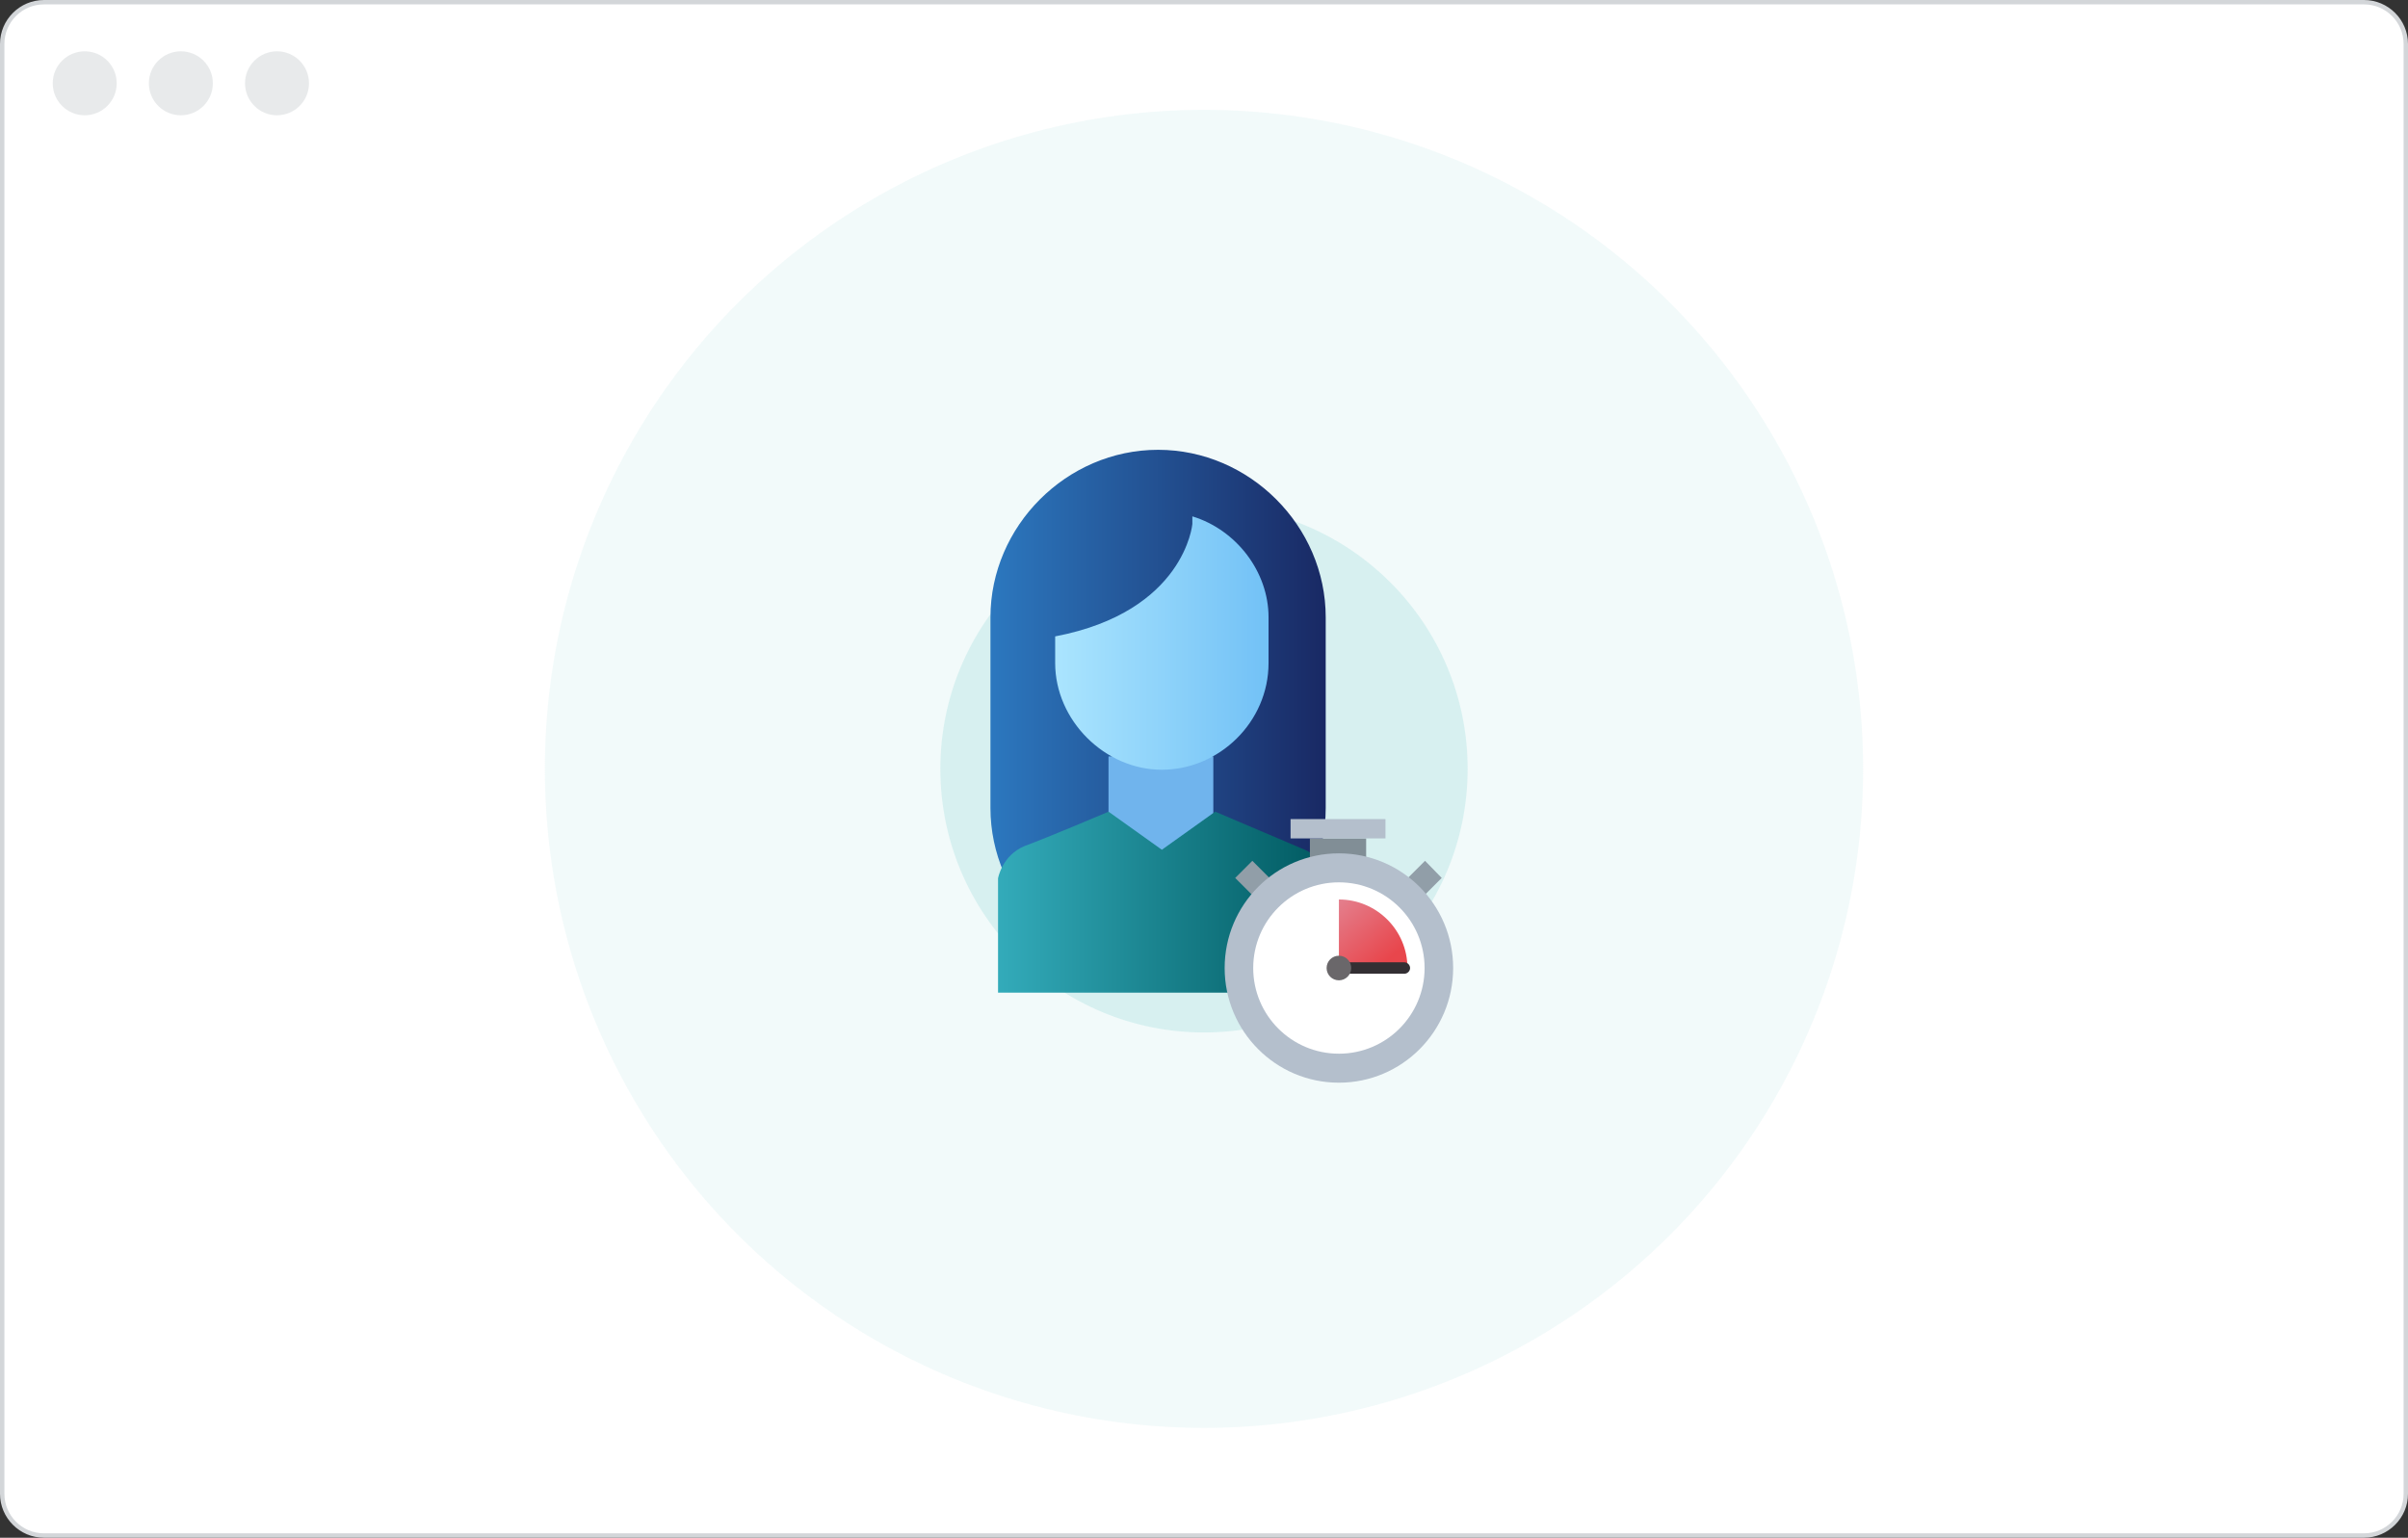 <?xml version="1.0" encoding="UTF-8"?>
<svg id="Calque_1" xmlns="http://www.w3.org/2000/svg" width="548" height="350" xmlns:xlink="http://www.w3.org/1999/xlink" version="1.1" viewBox="0 0 548 350">
  <rect x="0" y="0" width="548" height="350" fill="#333333" stroke="none"/>
  <!-- Generator: Adobe Illustrator 29.4.0, SVG Export Plug-In . SVG Version: 2.1.0 Build 152)  -->
  <defs>
    <style>
      .st0, .st1 {
        fill: #d3d6d9;
      }

      .st2 {
        fill: url(#Dégradé_sans_nom_6);
      }

      .st3 {
        fill: url(#Dégradé_sans_nom_7);
      }

      .st4 {
        fill: url(#Dégradé_sans_nom_3);
      }

      .st5 {
        fill: #ceedef;
      }

      .st5, .st6 {
        opacity: .25;
      }

      .st7 {
        fill: #fff;
      }

      .st6 {
        fill: #8bd4d6;
      }

      .st8 {
        fill: #332f33;
      }

      .st9 {
        fill: #919ea8;
      }

      .st10 {
        fill: #6a676a;
      }

      .st11 {
        fill: #70b4ed;
      }

      .st12 {
        fill: url(#Dégradé_sans_nom_13);
      }

      .st1 {
        opacity: .5;
      }

      .st13 {
        fill: #b4bfcc;
      }

      .st14 {
        fill: #818e96;
      }
    </style>
    <linearGradient id="Dégradé_sans_nom_7" data-name="Dégradé sans nom 7" x1="225.3" y1="257.07" x2="301.52" y2="257.07" gradientTransform="translate(0 419.27) scale(1 -1)" gradientUnits="userSpaceOnUse">
      <stop offset="0" stop-color="#2c78bf"/>
      <stop offset="1" stop-color="#192964"/>
    </linearGradient>
    <linearGradient id="Dégradé_sans_nom_13" data-name="Dégradé sans nom 13" x1="227.13" y1="213.93" x2="301.7" y2="213.93" gradientTransform="translate(0 419.27) scale(1 -1)" gradientUnits="userSpaceOnUse">
      <stop offset="0" stop-color="#33abba"/>
      <stop offset="1" stop-color="#005960"/>
    </linearGradient>
    <linearGradient id="Dégradé_sans_nom_6" data-name="Dégradé sans nom 6" x1="239.78" y1="272.89" x2="288.68" y2="272.89" gradientTransform="translate(0 419.27) scale(1 -1)" gradientUnits="userSpaceOnUse">
      <stop offset="0" stop-color="#abe5fe"/>
      <stop offset="1" stop-color="#72c1f6"/>
    </linearGradient>
    <linearGradient id="Dégradé_sans_nom_3" data-name="Dégradé sans nom 3" x1="303.07" y1="213" x2="314.34" y2="199.57" gradientTransform="translate(0 419.27) scale(1 -1)" gradientUnits="userSpaceOnUse">
      <stop offset="0" stop-color="#e47f8d"/>
      <stop offset="1" stop-color="#e8464c"/>
    </linearGradient>
  </defs>
  <g>
    <rect class="st7" x=".5" y=".5" width="547" height="349" rx="9.5" ry="9.5"/>
    <path class="st0" d="M538,1c4.96,0,9,4.04,9,9v330c0,4.96-4.04,9-9,9H10c-4.96,0-9-4.04-9-9V10C1,5.04,5.04,1,10,1h528M538,0H10C4.5,0,0,4.5,0,10v330c0,5.5,4.5,10,10,10h528c5.5,0,10-4.5,10-10V10C548,4.5,543.5,0,538,0h0Z"/>
  </g>
  <circle class="st5" cx="274" cy="175" r="150"/>
  <circle class="st6" cx="274" cy="175" r="60"/>
  <g>
    <path class="st3" d="M263.55,222.03h0c-20.81,0-38.15-17.34-38.15-38.15v-43.35c0-20.81,17.34-38.15,38.15-38.15h0c20.81,0,38.15,17.34,38.15,38.15v43.35c0,21.24-17.34,38.15-38.15,38.15Z"/>
    <rect class="st11" x="252.27" y="172.17" width="23.85" height="22.11"/>
    <path class="st12" d="M252.27,184.74l12.14,8.67,12.14-8.67,20.38,8.67s4.77,1.73,4.77,6.94v25.58h-74.57v-26.01s.87-5.2,6.07-7.37c4.77-1.73,19.08-7.8,19.08-7.8Z"/>
    <path class="st2" d="M271.35,117.54v1.73s-1.73,19.94-31.22,25.58v6.07c0,13.01,11.27,24.28,24.28,24.28s24.28-10.84,24.28-24.28v-10.41c0-10.41-7.37-19.94-17.34-22.98Z"/>
  </g>
  <circle class="st1" cx="19.28" cy="18.96" r="7.28"/>
  <circle class="st1" cx="41.16" cy="18.96" r="7.28"/>
  <circle class="st1" cx="63.04" cy="18.96" r="7.28"/>
  <g>
    <polygon class="st9" points="289.7 200.63 285.8 204.53 281.1 199.83 285 195.93 289.7 200.63"/>
    <polygon class="st9" points="319.6 200.63 323.4 204.53 328.1 199.83 324.3 195.93 319.6 200.63"/>
    <rect class="st14" x="298.1" y="190.83" width="12.8" height="5.5"/>
    <rect class="st13" x="293.7" y="186.43" width="21.6" height="4.4"/>
    <ellipse class="st13" cx="304.7" cy="220.33" rx="26" ry="26.1"/>
    <circle class="st7" cx="304.7" cy="220.33" r="19.5"/>
    <path class="st4" d="M304.7,204.73v15.6h15.6c0-8.6-7-15.6-15.6-15.6Z"/>
    <path class="st8" d="M319.6,221.63h-14.9c-.7,0-1.3-.6-1.3-1.3h0c0-.7.6-1.3,1.3-1.3h14.9c.7,0,1.3.6,1.3,1.3h0c0,.7-.6,1.3-1.3,1.3Z"/>
    <circle class="st10" cx="304.7" cy="220.33" r="2.8"/>
  </g>
</svg>